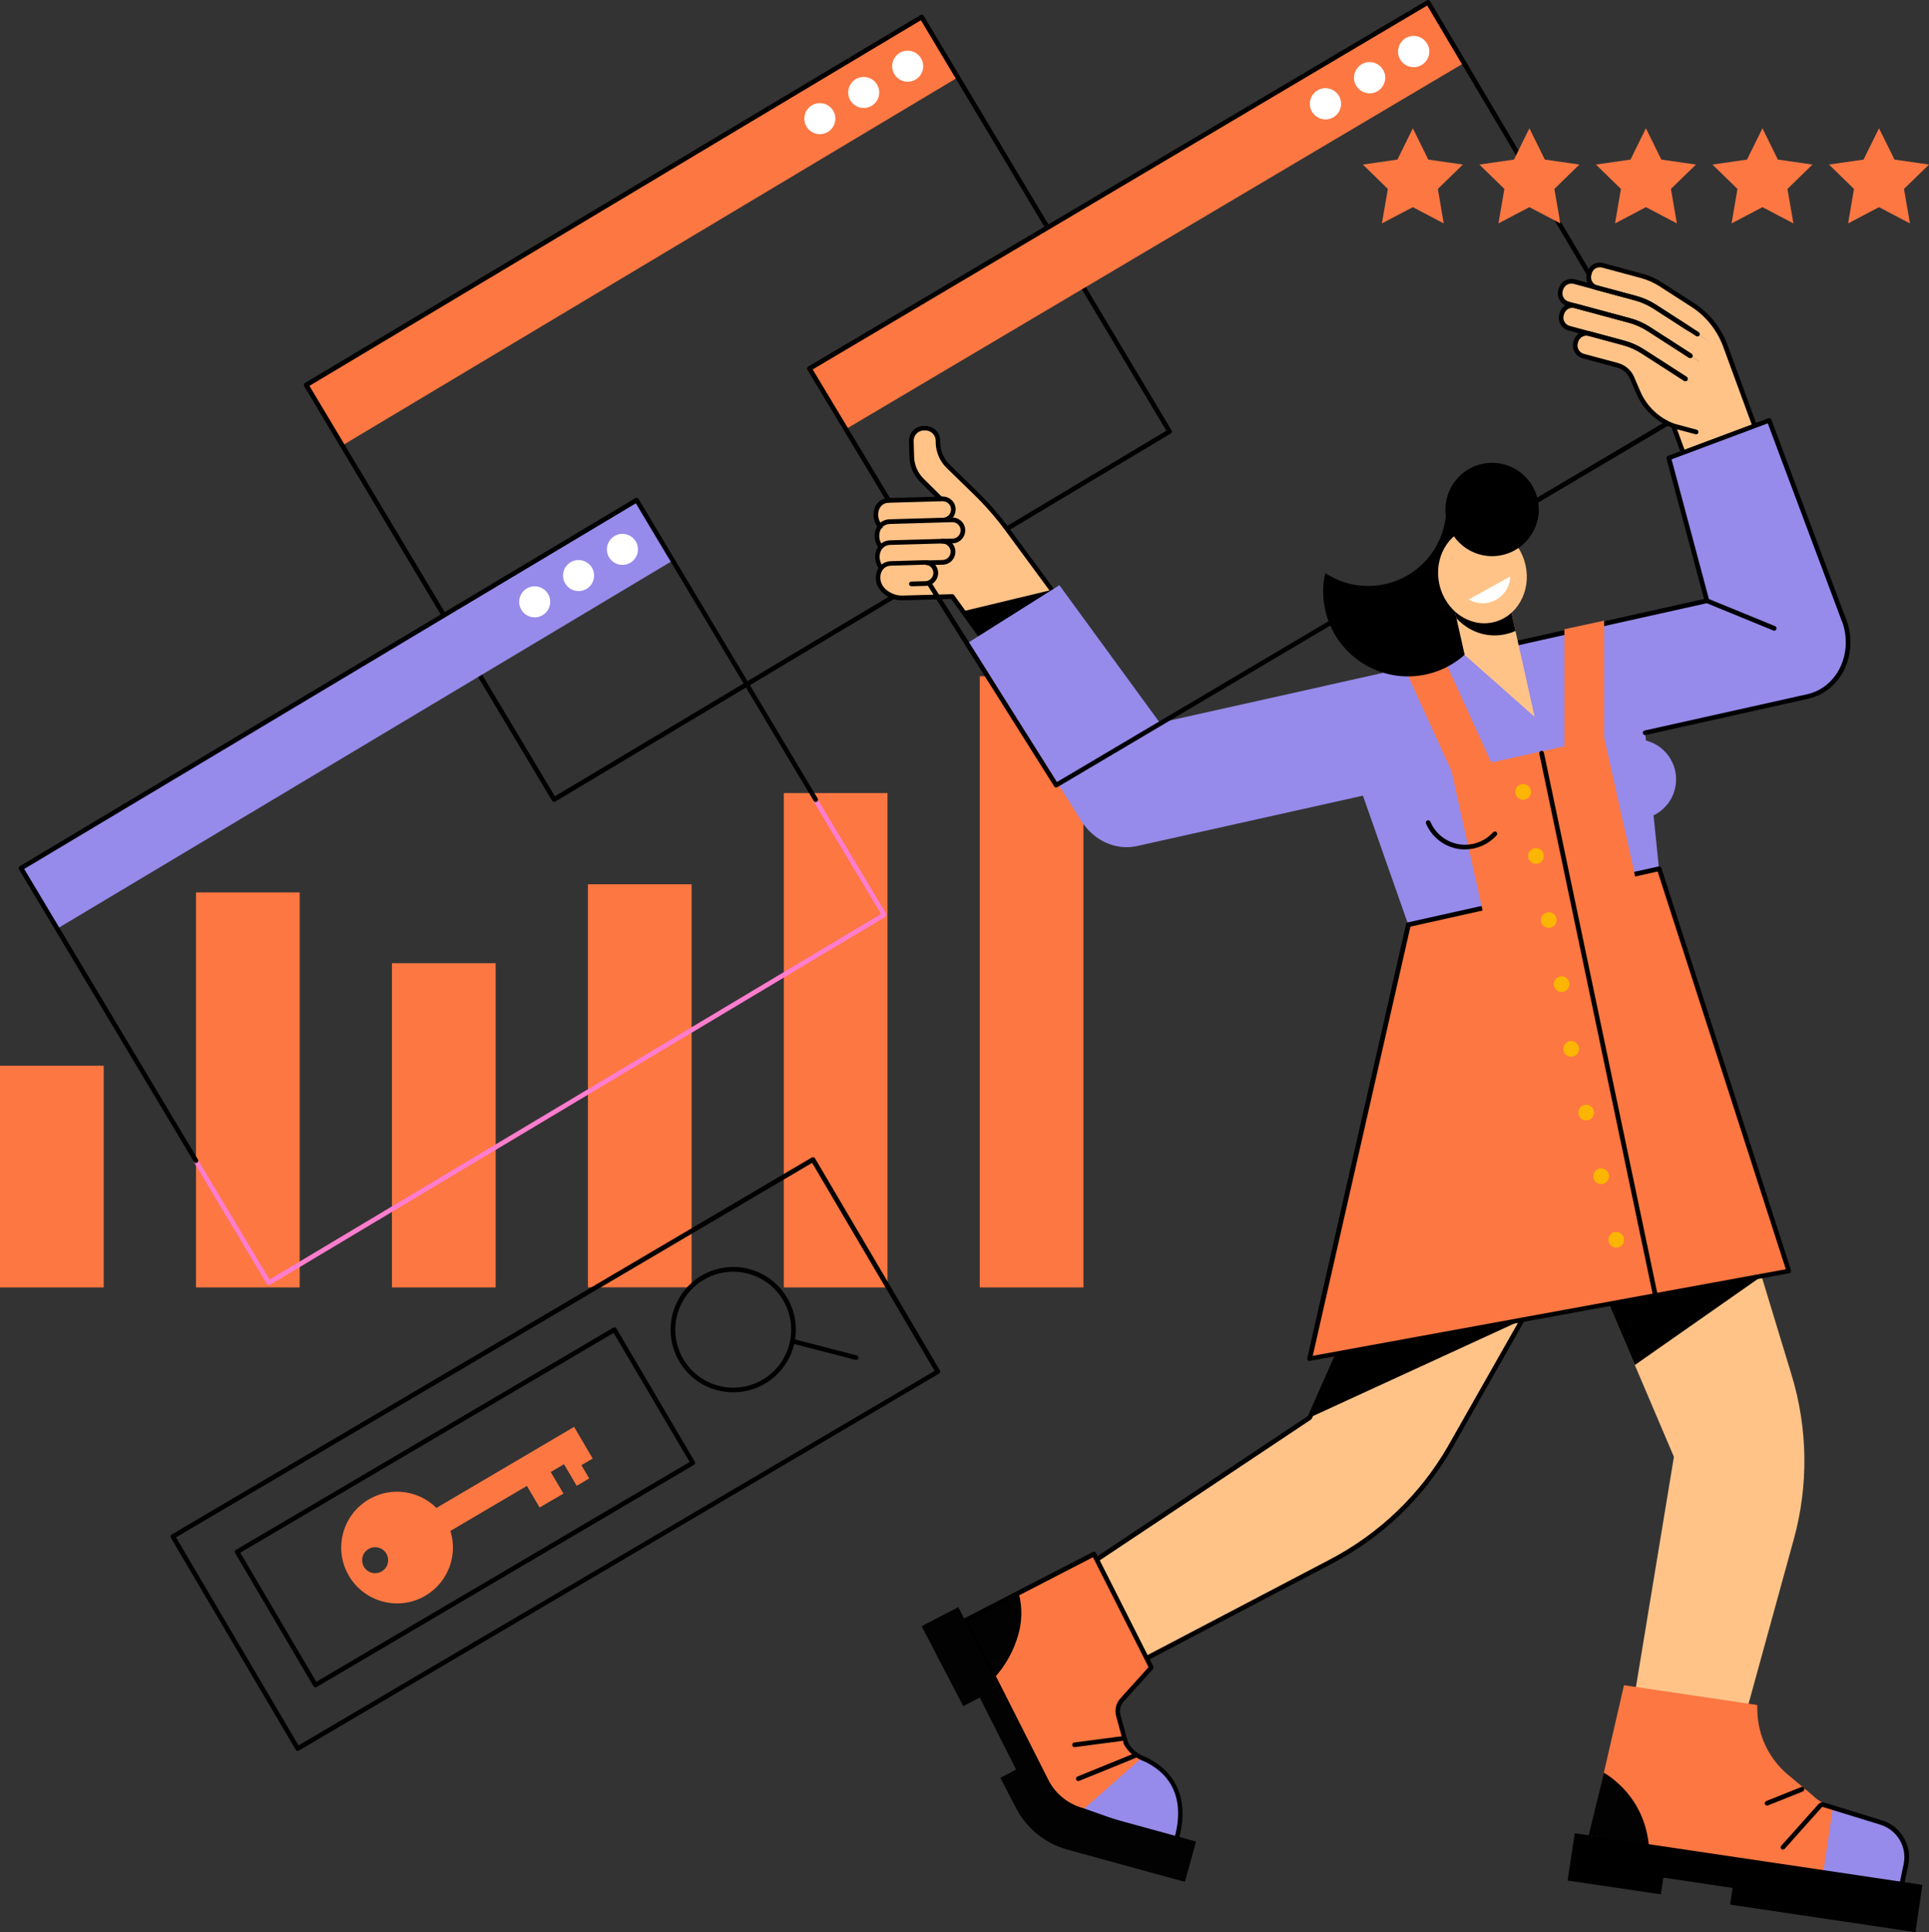<svg xmlns="http://www.w3.org/2000/svg" id="Layer_2" viewBox="0 0 213.7 214.06"><rect x="0" y="0" width="213.7" height="214.06" fill="#333333" stroke="none"/><g id="Layer_1-2"><g id="SEO_optimization"><rect y="118.07" width="11.49" height="24.56" fill="#fc7742"></rect><rect x="21.71" y="98.87" width="11.49" height="43.76" fill="#fc7742"></rect><rect x="43.42" y="106.71" width="11.49" height="35.92" fill="#fc7742"></rect><rect x="65.13" y="97.97" width="11.49" height="44.65" fill="#fc7742"></rect><rect x="86.83" y="87.86" width="11.49" height="54.77" fill="#fc7742"></rect><rect x="108.54" y="74.92" width="11.49" height="67.71" fill="#fc7742"></rect><rect x="30.3" y="21.72" width="79.44" height="7.8" transform="translate(-3.22 39.56) rotate(-30.88)" fill="#fc7742"></rect><path d="M102.03,6.45c.49.82.22,1.87-.59,2.36-.82.49-1.87.22-2.36-.59-.49-.82-.22-1.87.59-2.36.82-.49,1.87-.22,2.36.59Z" fill="#fff"></path><path d="M97.16,9.36c.49.82.22,1.87-.59,2.36-.82.49-1.87.22-2.36-.59-.49-.82-.22-1.87.59-2.36.82-.49,1.87-.22,2.36.59Z" fill="#fff"></path><path d="M92.3,12.26c.49.82.22,1.87-.59,2.36-.82.49-1.87.22-2.36-.59-.49-.82-.22-1.87.59-2.36.82-.49,1.87-.22,2.36.59Z" fill="#fff"></path><path d="M61.38,88.83s-.04,0-.06,0c-.07-.02-.12-.06-.16-.12l-27.46-45.92c-.04-.06-.05-.13-.03-.2.02-.07.06-.12.12-.16L101.97,1.67c.06-.04.13-.05.2-.03.07.02.12.06.16.12l27.46,45.92c.07.12.03.28-.09.35l-68.18,40.77s-.09.04-.13.04ZM34.28,42.75l27.19,45.47,67.74-40.5L102.02,2.24,34.28,42.75Z"></path><rect x="-1.3" y="75.25" width="79.44" height="7.8" transform="translate(-35.17 30.94) rotate(-30.88)" fill="#968aea"></rect><path d="M70.43,59.98c.49.82.22,1.87-.59,2.36-.82.49-1.87.22-2.36-.59s-.22-1.87.59-2.36c.82-.49,1.87-.22,2.36.59Z" fill="#fff"></path><path d="M65.57,62.88c.49.82.22,1.87-.59,2.36-.82.49-1.87.22-2.36-.59-.49-.82-.22-1.87.59-2.36.82-.49,1.87-.22,2.36.59Z" fill="#fff"></path><path d="M60.71,65.79c.49.82.22,1.87-.59,2.36-.82.49-1.87.22-2.36-.59-.49-.82-.22-1.87.59-2.36.82-.49,1.87-.22,2.36.59Z" fill="#fff"></path><path d="M29.78,142.36s-.04,0-.06,0c-.07-.02-.12-.06-.16-.12l-8.08-13.5c-.07-.12-.03-.28.09-.35.12-.07.28-.03.35.09l7.94,13.28,67.74-40.5-7.48-12.5c-.07-.12-.03-.28.09-.35.12-.07.28-.03.35.09l7.61,12.72c.04.06.05.13.03.2-.02.07-.06.12-.12.16l-68.18,40.77s-.09.04-.13.04Z" fill="#ff7dce"></path><path d="M21.71,128.85c-.09,0-.17-.04-.22-.13L2.11,96.32c-.04-.06-.05-.13-.03-.2.02-.07.06-.12.12-.16l68.18-40.77c.06-.04.13-.05.2-.03.07.02.12.06.16.12l19.85,33.19c.07.12.03.28-.09.35-.12.07-.28.03-.35-.09l-19.71-32.97L2.68,96.27l19.25,32.19c.07.12.03.28-.09.35-.04.02-.09.04-.13.04Z"></path><path d="M191.62,129.84h-19.62l13.44,31.56h0l-5.76,34.92h11.95l7.1-25.82c1.63-5.94,1.55-12.23-.24-18.13l-6.85-22.53Z" fill="#ffc388"></path><polygon points="195.21 141.36 177.8 143.47 181.11 151.23 195.21 141.36"></polygon><path d="M175.87,204.25l34.61,5.14.6-3.25c.29-1.96-.91-3.83-2.8-4.4l-5.31-1.57c-.84-.25-1.61-.71-2.23-1.33l-2.65-2.21c-2.07-1.73-3.31-4.26-3.4-6.95l-.03-.79-14.75-2.19-4.04,17.55Z" fill="#fc7742"></path><path d="M208.27,201.74l-5.21-1.54-1.17,7.91,8.59,1.28.6-3.25c.29-1.96-.91-3.83-2.8-4.4Z" fill="#968aea"></path><polygon points="174.46 203.1 173.66 208.34 183.99 209.87 184.27 208.02 191.94 209.16 191.67 211.01 212.2 214.06 212.97 208.82 174.46 203.1"></polygon><path d="M210.74,208.75s-.04,0-.05,0c-.14-.03-.23-.17-.2-.31l.4-1.91c.4-1.92-.71-3.8-2.59-4.38l-6.37-1.96s-.08,0-.1.03l-4.12,4.61c-.1.11-.26.12-.36.02-.11-.1-.12-.26-.02-.36l4.12-4.61c.16-.18.41-.25.64-.18l6.37,1.96c2.13.65,3.4,2.8,2.94,4.98l-.4,1.91c-.03.12-.13.21-.25.21Z"></path><path d="M195.76,200.04c-.1,0-.2-.06-.24-.16-.05-.13.01-.28.14-.34l3.87-1.55c.13-.05.28.01.34.14.05.13-.01.28-.14.34l-3.87,1.55s-.06.02-.1.02Z"></path><path d="M182.67,204.5c-.45-4.73-3.42-7.15-4.99-8.11l-1.68,6.96c-.19-.03,6.67,1.15,6.67,1.15Z" fill="#020202"></path><path d="M175.51,134.13l-16.52-8.44-13.89,31.36h0l-29.45,19.63,8.15,8.73,23.71-12.44c5.46-2.86,10-7.22,13.08-12.55l14.92-26.29Z" fill="#ffc388"></path><path d="M123.8,185.67c-.07,0-.14-.03-.19-.08l-8.15-8.73c-.05-.06-.08-.13-.07-.21,0-.08.05-.14.11-.19l29.39-19.58,13.86-31.29c.03-.06.08-.12.15-.14.07-.02.14-.02.2.01l16.52,8.44c.06.03.11.09.13.16.02.07.01.14-.02.2l-14.92,26.29c-3.12,5.39-7.68,9.76-13.19,12.65l-23.71,12.44s-.08.03-.12.03ZM116.04,176.72l7.81,8.36,23.54-12.34c5.42-2.85,9.91-7.15,12.98-12.45l14.78-26.05-16.04-8.19-13.78,31.11s-.05.08-.09.11l-29.2,19.46Z"></path><polygon points="149.36 147.43 168.65 146.22 145.09 157.05 149.36 147.43"></polygon><path d="M126.56,194.77c-.79-.33-1.43-.92-1.83-1.67l-.83-3.04c-.17-.61-.01-1.26.41-1.73l3.24-3.59-6.35-12.57-14.28,7.37,8.99,17.77c.81,1.6,2.26,2.78,3.99,3.26l10.34,3.63.13-.48c1.6-5.85-1.88-8.15-3.8-8.94Z" fill="#fc7742"></path><path d="M126.56,194.77s-.04-.02-.06-.03l-6.61,5.82h0s10.35,3.55,10.35,3.55l.11-.41c1.6-5.85-1.88-8.15-3.8-8.94Z" fill="#968aea"></path><path d="M110.14,185.9c1.23-1.34,2.17-2.99,2.69-4.87.35-1.28.48-2.75.03-4.56l-5.94,3.06,3.22,6.37Z" fill="#020202"></path><path d="M119.46,197.32c-.1,0-.2-.06-.24-.16-.05-.13,0-.28.14-.34l6.24-2.54c.13-.05.28.01.34.14.05.13,0,.28-.14.34l-6.24,2.54s-.06.02-.1.02Z"></path><path d="M119.04,193.56c-.13,0-.24-.09-.26-.22-.02-.14.08-.27.22-.29l5.18-.68c.14-.02.27.08.29.22.02.14-.08.27-.22.29l-5.18.68s-.02,0-.03,0Z"></path><path d="M130.23,204.45s-.06,0-.09-.01l-10.34-3.63c-1.78-.49-3.29-1.72-4.13-3.38l-8.99-17.77c-.06-.13-.01-.28.11-.35l14.28-7.37c.06-.03.13-.04.2-.02.07.02.12.07.15.13l6.35,12.57c.05.1.03.21-.04.29l-3.24,3.59c-.37.41-.5.96-.36,1.49l.82,3.02c.37.69.97,1.23,1.69,1.53h0c1.75.72,5.64,3.08,3.95,9.25l-.13.48c-.02.07-.07.13-.13.16-.04.02-.08.03-.12.03ZM107.27,179.65l8.87,17.54c.77,1.53,2.17,2.67,3.82,3.12l10.09,3.55.06-.22c1.53-5.57-1.63-7.8-3.65-8.63h0c-.84-.35-1.53-.98-1.96-1.79,0-.02-.02-.03-.02-.05l-.83-3.04c-.19-.7-.01-1.44.47-1.97l3.12-3.46-6.16-12.18-13.82,7.13Z"></path><path d="M119.89,200.56c-1.73-.47-3.18-1.66-3.99-3.26l-9.73-19.25-4.07,2.11,4.61,8.86,1.83-.95,4.03,7.98-1.75.91,1.74,3.35c1.18,2.27,3.25,3.94,5.71,4.61l13,3.57,1.23-4.47-12.61-3.46Z" fill="#020202"></path><path d="M105.59,61.08h0c.02.65-.49,1.18-1.13,1.2l-3.68.1.05,1.53-.89.03c-1.42.04-2.23-.96-2.22-.95-.91-.97-.56-2.84.92-2.88l5.75-.16c.65-.02,1.18.49,1.2,1.13Z" fill="#ffc388"></path><path d="M103.67,63.45h0c.02.65-.49,1.18-1.13,1.2l-1.7.05.05,1.53-.89.03c-1.42.04-2.23-.96-2.22-.95-.91-.97-.56-2.84.92-2.88l3.76-.11c.65-.02,1.18.49,1.2,1.13Z" fill="#ffc388"></path><path d="M108.05,54.59l-2.98-2.9c-.71-.69-1.12-1.63-1.15-2.62v-.27c-.03-.77-.67-1.37-1.44-1.35h-.17c-.77.03-1.37.66-1.35,1.43l.05,1.75c.03.99.44,1.94,1.15,2.63l3.46,3.36-6.04.16.26,9.53,5.71-.15,4.14,5.79,7.5-5.67-5.62-7.63c-1.06-1.44-2.24-2.79-3.52-4.04Z" fill="#ffc388"></path><polygon points="106.68 67.72 109.7 71.93 117.2 66.26 116.53 65.35 106.68 67.72"></polygon><path d="M106.68,58.72h0c.02.65-.49,1.18-1.13,1.2l-4.83.13.05,1.53-.89.03c-1.42.04-2.23-.96-2.22-.95-.91-.97-.56-2.84.92-2.88l6.9-.2c.65-.02,1.18.49,1.2,1.13Z" fill="#ffc388"></path><path d="M105.68,56.4h0c.02.65-.49,1.18-1.13,1.2l-3.96.11.05,1.53-.89.03c-1.42.04-2.23-.96-2.22-.95-.91-.97-.56-2.84.92-2.88l6.03-.17c.65-.02,1.18.49,1.2,1.13Z" fill="#ffc388"></path><path d="M97.53,58.58c-.07,0-.14-.03-.19-.08-.56-.59-.73-1.53-.42-2.28.27-.64.82-1.02,1.52-1.04l5.96-.17c.38-.01.74.13,1.02.39.28.26.44.61.45,1,.02.72-.5,1.35-1.22,1.46-.14.02-.27-.08-.29-.22-.02-.14.08-.27.22-.29.46-.07.79-.47.78-.93,0-.24-.11-.47-.29-.64-.18-.17-.41-.25-.65-.25l-5.96.17c-.67.02-.95.46-1.06.72-.23.57-.1,1.28.32,1.72.1.1.09.27-.01.37-.05.05-.11.07-.18.07Z"></path><path d="M97.58,60.84c-.07,0-.15-.03-.2-.09-.51-.62-.63-1.51-.31-2.23.27-.61.82-.97,1.49-.99l6.9-.2c.38-.01.74.13,1.02.39.28.26.44.61.45,1,.02.76-.55,1.41-1.31,1.47l-1.23.03c-.14,0-.26-.11-.27-.25,0-.14.11-.26.25-.27l1.22-.03c.47-.04.84-.45.83-.94-.02-.5-.43-.89-.94-.88l-6.9.2c-.64.02-.93.44-1.04.68-.24.54-.15,1.23.23,1.69.09.11.08.27-.03.36-.05.04-.11.06-.16.06Z"></path><path d="M97.64,63.17c-.07,0-.15-.03-.2-.09-.51-.62-.63-1.51-.31-2.23.27-.61.82-.97,1.49-.99l5.75-.16c.38-.01.74.13,1.02.39.28.26.44.61.45,1,.02.79-.6,1.45-1.38,1.47l-1.75.05c-.14,0-.26-.11-.27-.25,0-.14.11-.26.25-.27l1.74-.05c.5-.02.9-.44.88-.94,0-.24-.11-.47-.29-.64-.18-.17-.41-.25-.65-.25l-5.75.16c-.64.02-.93.44-1.04.68-.24.54-.15,1.23.23,1.69.09.11.08.27-.03.36-.05.04-.11.06-.16.06Z"></path><path d="M109.7,72.19c-.08,0-.16-.04-.21-.11l-4.11-5.72-5.37.15c-1.32.04-2.18-.75-2.41-1.03h0c-.56-.59-.73-1.52-.42-2.27.27-.64.82-1.02,1.52-1.04l3.76-.11c.79-.03,1.45.6,1.47,1.38.01.38-.13.74-.39,1.02s-.61.44-1,.45l-1.57.04c-.14,0-.26-.11-.27-.25,0-.14.11-.26.25-.27l1.57-.04c.24,0,.47-.11.63-.29.17-.18.25-.41.25-.65,0-.24-.11-.47-.29-.64s-.41-.25-.65-.25l-3.76.11c-.67.02-.95.46-1.06.72-.23.57-.1,1.28.32,1.72,0,0,.02.02.02.03.06.07.78.87,2,.84l5.51-.15c.09,0,.17.04.22.11l4.05,5.63,7.49-4.82-5.88-7.98c-1.05-1.43-2.23-2.77-3.5-4.01l-2.98-2.9c-.76-.74-1.2-1.74-1.23-2.8v-.27c-.02-.62-.55-1.12-1.17-1.1h-.17c-.3.01-.58.14-.79.36-.21.22-.32.51-.31.81l.05,1.75c.03.93.41,1.8,1.08,2.45l1.99,1.97c.1.1.1.26,0,.37-.1.1-.26.1-.37,0l-1.99-1.97c-.76-.74-1.2-1.74-1.23-2.8l-.05-1.75c-.01-.44.15-.86.45-1.18.3-.32.71-.5,1.15-.51h.17c.91-.02,1.67.69,1.69,1.6v.27c.03.93.41,1.8,1.08,2.45l2.98,2.9c1.29,1.25,2.48,2.62,3.55,4.07l6.04,8.2c.04.06.06.13.05.2-.01.07-.05.13-.11.17l-7.92,5.1s-.09.04-.14.04Z"></path><polygon points="119.92 91.14 130.57 82.93 117.36 64.83 107.32 71.16 119.92 91.14" fill="#968aea"></polygon><polygon points="183.84 96.77 156.18 102.94 146.73 76.01 180.95 68.38 183.84 96.77" fill="#968aea"></polygon><path d="M200.27,77.16l-74.3,16.57c-3.06.68-6.16-1.41-7.02-4.74h0c-.91-3.51,1.02-7.02,4.24-7.74l74.3-16.57c3.1-.69,6.24,1.47,7.05,4.86h0c.83,3.47-1.09,6.9-4.27,7.61Z" fill="#968aea"></path><path d="M182.25,81.44c-.12,0-.22-.08-.25-.2-.03-.14.06-.28.2-.31l18.02-4.02c1.37-.31,2.55-1.16,3.33-2.41.88-1.41,1.15-3.19.75-4.89-.77-3.23-3.8-5.33-6.75-4.67l-32.1,7.16c-.14.03-.28-.06-.31-.2-.03-.14.06-.28.2-.31l32.1-7.16c3.22-.72,6.52,1.55,7.36,5.05.44,1.83.14,3.76-.81,5.29-.85,1.36-2.15,2.3-3.66,2.64l-18.02,4.02s-.04,0-.06,0Z"></path><circle cx="181.24" cy="86.33" r="4.44" transform="translate(66.99 251.41) rotate(-80.78)" fill="#968aea"></circle><polygon points="156.03 102.44 183.81 96.25 198.17 140.82 145.08 150.53 156.03 102.44" fill="#fc7742"></polygon><path d="M145.08,150.79c-.07,0-.14-.03-.19-.08-.06-.06-.08-.15-.07-.24l10.95-48.09c.02-.1.1-.17.2-.19l27.78-6.2c.13-.03.26.05.3.17l14.36,44.57c.02.07.01.15-.02.21-.04.06-.1.11-.18.12l-53.09,9.71s-.03,0-.05,0ZM156.25,102.66l-10.82,47.55,52.41-9.59-14.2-44.07-27.39,6.11Z"></path><rect x="162.71" y="83.34" width="17.32" height="19.41" transform="translate(-16.14 39.53) rotate(-12.57)" fill="#fc7742"></rect><path d="M183.38,143.78c-.12,0-.23-.08-.25-.21l-12.6-60.07c-.03-.14.06-.28.2-.31.14-.03.28.06.31.2l12.6,60.07c.03.14-.06.28-.2.31-.02,0-.04,0-.05,0Z"></path><path d="M169.61,87.73c0,.48-.39.87-.87.87s-.87-.39-.87-.87.39-.87.87-.87.87.39.87.87Z" fill="#fcb503"></path><path d="M171.03,94.83c0,.48-.39.87-.87.87s-.87-.39-.87-.87.39-.87.87-.87.87.39.87.87Z" fill="#fcb503"></path><path d="M172.45,101.93c0,.48-.39.87-.87.87s-.87-.39-.87-.87.39-.87.87-.87.87.39.87.87Z" fill="#fcb503"></path><path d="M173.87,109.03c0,.48-.39.87-.87.87s-.87-.39-.87-.87.39-.87.87-.87.87.39.87.87Z" fill="#fcb503"></path><path d="M174.93,116.18c.02.48-.36.89-.84.9-.48.02-.89-.36-.9-.84s.36-.89.84-.9c.48-.02.89.36.9.84Z" fill="#fcb503"></path><path d="M176.59,123.23c.02.48-.36.89-.84.9-.48.02-.89-.36-.9-.84s.36-.89.84-.9c.48-.02.89.36.9.84Z" fill="#fcb503"></path><path d="M178.25,130.28c.02.48-.36.89-.84.9-.48.02-.89-.36-.9-.84-.02-.48.36-.89.84-.9.48-.02.89.36.9.84Z" fill="#fcb503"></path><path d="M179.92,137.32c.02.48-.36.89-.84.9-.48.02-.89-.36-.9-.84-.02-.48.36-.89.84-.9.48-.02.89.36.9.84Z" fill="#fcb503"></path><polygon points="177.71 83.13 173.31 83.13 173.31 69.71 177.71 68.76 177.71 83.13" fill="#fc7742"></polygon><rect x="158.24" y="72.17" width="4.4" height="14.33" transform="translate(-18.46 73.76) rotate(-24.53)" fill="#fc7742"></rect><path d="M162.31,94.11c-1.89,0-3.59-1.13-4.33-2.87-.06-.13,0-.28.14-.34.13-.06.28,0,.34.14.66,1.55,2.17,2.55,3.85,2.55,1.18,0,2.32-.51,3.11-1.39.1-.11.26-.11.36-.02.11.1.11.26.02.36-.89.99-2.16,1.56-3.49,1.56Z"></path><rect x="86.11" y="20.01" width="79.64" height="7.82" transform="translate(5.39 67.51) rotate(-30.64)" fill="#fc7742"></rect><path d="M158.1,4.83c.49.82.21,1.88-.61,2.37-.82.49-1.88.21-2.37-.61-.49-.82-.21-1.88.61-2.37.82-.49,1.88-.21,2.37.61Z" fill="#fff"></path><path d="M153.22,7.73c.49.82.21,1.88-.61,2.37-.82.49-1.88.21-2.37-.61-.49-.82-.21-1.88.61-2.37s1.88-.21,2.37.61Z" fill="#fff"></path><path d="M148.33,10.62c.49.82.21,1.88-.61,2.37-.82.49-1.88.21-2.37-.61-.49-.82-.21-1.88.61-2.37.82-.49,1.88-.21,2.37.61Z" fill="#fff"></path><path d="M117.01,87.25c-.09,0-.17-.04-.22-.12l-14.11-22.41c-.08-.12-.04-.28.08-.36.12-.08.28-.04.36.08l13.97,22.2,34.33-20.33c.12-.07.28-.03.35.09.07.12.03.28-.09.35l-34.55,20.46s-.09.04-.13.04Z"></path><path d="M166,58.23c-.09,0-.17-.05-.22-.13-.07-.12-.03-.28.09-.35l19.31-11.44L158.11.61l-68.08,40.32,8.64,14.37c.07.12.03.28-.09.35-.12.07-.28.03-.35-.09l-8.78-14.59c-.04-.06-.05-.13-.03-.2.02-.07.06-.12.12-.16L158.07.04c.06-.03.13-.05.2-.03.07.02.12.06.16.12l27.33,46.15c.03.06.04.13.03.2-.02.07-.06.12-.12.16l-19.53,11.57s-.09.04-.13.04Z"></path><path d="M181.2,33.03l-6.78-1.83c-.65-.18-1.32.21-1.49.86l-.04.13c-.18.65.21,1.32.86,1.49l6.78,1.83c.76.2,1.48.53,2.14.95l6.1,3.93.67-2.48-6.1-3.93c-.66-.43-1.38-.75-2.14-.95Z" fill="#ffc388"></path><path d="M180.53,35.51l-6.01-1.62c-.65-.18-1.32.21-1.49.86l-.04.13c-.18.65.21,1.32.86,1.49l6.01,1.62c.76.2,1.48.53,2.14.95l6.1,3.93.67-2.48-6.1-3.93c-.66-.43-1.38-.75-2.14-.95Z" fill="#ffc388"></path><path d="M179.86,37.99l-3.78-1.02c-.65-.18-1.32.21-1.49.86l-.04.13c-.18.65.21,1.32.86,1.49l3.79,1.02c.72.19,1.31.71,1.61,1.39l.69,1.61c.83,1.92,2.48,3.35,4.5,3.89l.83.22,1.27-4.72-6.1-3.93c-.66-.43-1.38-.75-2.14-.95Z" fill="#ffc388"></path><path d="M191.15,38.29c-.68-1.85-1.95-3.44-3.61-4.51l-3.54-2.28c-.66-.43-1.38-.75-2.14-.95l-4.31-1.16c-.63-.17-1.28.2-1.45.83l-.05.2c-.17.63.2,1.28.83,1.45l4.31,1.16c.76.2,1.48.53,2.14.95l5.84,3.77-3.79,9.42,7.98,21.77,4.72-11.73-6.93-18.92Z" fill="#ffc388"></path><path d="M187.25,39.68s-.1-.01-.14-.04l-4.59-2.96c-.64-.41-1.33-.72-2.07-.92l-6.78-1.83c-.38-.1-.7-.35-.89-.69-.2-.34-.25-.74-.15-1.12l.04-.13c.21-.79,1.02-1.25,1.81-1.04l6.78,1.83c.78.21,1.53.54,2.21.98l4.72,3.04c.12.08.15.24.08.36-.08.12-.24.15-.36.08l-4.72-3.04c-.64-.41-1.33-.72-2.07-.92l-6.78-1.83c-.25-.07-.51-.03-.73.09-.22.13-.38.33-.45.58l-.04.13c-.14.51.17,1.04.68,1.17l6.78,1.83c.78.21,1.53.54,2.21.98l4.59,2.96c.12.08.15.24.08.36-.05.08-.13.12-.22.12Z"></path><path d="M186.72,42.24s-.1-.01-.14-.04l-4.72-3.04c-.64-.41-1.33-.72-2.07-.92l-6.01-1.62c-.79-.21-1.25-1.02-1.04-1.81l.04-.13c.1-.38.35-.7.69-.89.34-.2.74-.25,1.12-.15l6.01,1.62c.78.21,1.53.54,2.21.98l4.59,2.96c.12.08.15.24.08.36-.08.12-.24.15-.36.08l-4.59-2.96c-.64-.41-1.33-.72-2.07-.92l-6.01-1.62c-.25-.07-.51-.03-.73.09-.22.13-.38.33-.45.58l-.04.13c-.14.51.17,1.04.68,1.17l6.01,1.62c.78.21,1.53.54,2.21.98l4.72,3.04c.12.08.15.24.08.36-.05.08-.13.12-.22.12Z"></path><path d="M193.35,69.66l-8.17-22.29c-1.75-.69-3.18-2.07-3.92-3.8l-.69-1.61c-.27-.62-.79-1.07-1.44-1.24l-3.79-1.02c-.38-.1-.7-.35-.89-.69-.2-.34-.25-.74-.15-1.12l.04-.13c.1-.38.35-.7.69-.89.34-.2.74-.25,1.12-.15l3.78,1.02c.78.21,1.53.54,2.21.98l4.72,3.04c.12.08.15.24.08.36-.08.12-.24.15-.36.08l-4.72-3.04c-.64-.41-1.33-.72-2.07-.92l-3.78-1.02c-.25-.07-.51-.03-.73.09-.22.13-.38.33-.45.58l-.04.13c-.07.25-.03.51.09.73.13.22.33.38.58.45l3.79,1.02c.8.22,1.45.78,1.78,1.54l.69,1.61c.71,1.64,2.07,2.94,3.74,3.56l.11.04,7.79,21.25,4.43-11.02-6.9-18.82c-.66-1.79-1.9-3.35-3.5-4.38l-3.54-2.28c-.64-.41-1.33-.72-2.07-.92l-4.31-1.16c-.24-.06-.49-.03-.7.09-.21.12-.37.32-.43.56l-.05.2c-.13.49.16,1,.65,1.13l4.31,1.16c.78.21,1.53.54,2.21.98l3.78,2.44c.12.08.15.24.08.36-.08.12-.24.15-.36.08l-3.78-2.44c-.64-.41-1.33-.72-2.07-.92l-4.31-1.16c-.77-.21-1.22-1-1.01-1.76l.05-.2c.1-.37.34-.68.67-.87.33-.19.72-.24,1.09-.14l4.31,1.16c.79.21,1.53.54,2.21.98l3.54,2.28c1.7,1.09,3.01,2.74,3.71,4.64l6.97,19.01-5.01,12.45Z"></path><path d="M187.9,48.11s-.04,0-.07,0l-2.49-.67c-.14-.04-.22-.18-.18-.32.04-.14.18-.22.32-.18l2.49.67c.14.04.22.18.18.32-.03.12-.14.19-.25.19Z"></path><polygon points="204.27 68.7 190.79 72.86 184.87 50.74 195.99 46.57 204.27 68.7" fill="#968aea"></polygon><path d="M204.27,68.95c-.1,0-.2-.06-.24-.17l-8.19-21.88-10.66,3.99,4.17,15.6c.04.14-.05.28-.18.32-.14.04-.28-.05-.32-.18l-4.23-15.82c-.03-.13.03-.26.16-.31l11.12-4.16c.06-.02.14-.02.2,0,.06.03.11.08.13.14l8.28,22.12c.05.13-.02.28-.15.33-.03.01-.06.02-.09.02Z"></path><path d="M196.55,69.87s-.07,0-.1-.02l-7.44-3.05c-.13-.05-.2-.21-.14-.34.05-.13.2-.19.34-.14l7.44,3.05c.13.05.2.21.14.34-.04.1-.14.16-.24.16Z"></path><path d="M160.18,57.13c-.36,3.61-2.99,6.75-6.73,7.58-2.38.53-4.75.02-6.64-1.22-.29,1.31-.31,2.7,0,4.09,1.13,5.07,6.15,8.26,11.22,7.13s8.26-6.15,7.13-11.22c-.64-2.87-2.54-5.14-4.98-6.36Z"></path><polygon points="162.26 72.56 170.01 79.42 166.78 64.94 160.85 66.26 162.26 72.56" fill="#ffc388"></polygon><path d="M161.35,68.51l-.5-2.25,5.93-1.32,1.11,4.96c-.51.23-1.55.6-2.86.47-2.06-.2-3.33-1.49-3.67-1.86Z"></path><ellipse cx="164.23" cy="63.67" rx="4.89" ry="5.4" transform="translate(-9.92 37.27) rotate(-12.57)" fill="#ffc388"></ellipse><path d="M162.7,66.42c.56.32,1.21.47,1.9.39,1.53-.18,2.66-1.45,2.71-2.94l-4.61,2.55Z" fill="#fff"></path><circle cx="165.3" cy="56.44" r="5.17" transform="translate(-7.86 33.52) rotate(-11.31)"></circle><polygon points="156.52 22.95 153.09 24.75 153.75 20.93 150.98 18.23 154.81 17.68 156.52 14.21 158.23 17.68 162.06 18.23 159.29 20.93 159.94 24.75 156.52 22.95" fill="#fc7742"></polygon><polygon points="169.43 22.95 166 24.75 166.66 20.93 163.89 18.23 167.72 17.68 169.43 14.21 171.14 17.68 174.97 18.23 172.2 20.93 172.86 24.75 169.43 22.95" fill="#fc7742"></polygon><polygon points="182.34 22.95 178.92 24.75 179.57 20.93 176.8 18.23 180.63 17.68 182.34 14.21 184.05 17.68 187.88 18.23 185.11 20.93 185.77 24.75 182.34 22.95" fill="#fc7742"></polygon><polygon points="195.25 22.95 191.83 24.75 192.48 20.93 189.71 18.23 193.54 17.68 195.25 14.21 196.96 17.68 200.79 18.23 198.02 20.93 198.68 24.75 195.25 22.95" fill="#fc7742"></polygon><polygon points="208.16 22.95 204.74 24.75 205.39 20.93 202.62 18.23 206.45 17.68 208.16 14.21 209.88 17.68 213.7 18.23 210.93 20.93 211.59 24.75 208.16 22.95" fill="#fc7742"></polygon><path d="M49.88,169.62l8.49-5,1.41,2.39,1.25-.73.14-.08,1.25-.73-1.41-2.39,1.47-.86,1.41,2.39,1.38-.82-.86-1.47,1.25-.73-.54-.92-.31-.53-1.21-2.06-15.25,8.98c-1.95-1.94-5.03-2.4-7.5-.94-2.94,1.73-3.93,5.53-2.19,8.47,1.73,2.94,5.53,3.93,8.47,2.19,2.52-1.48,3.6-4.47,2.78-7.14ZM40.32,173.58c-.4-.69-.18-1.57.51-1.97.69-.4,1.57-.18,1.97.51.4.69.18,1.57-.51,1.97s-1.57.18-1.97-.51Z" fill="#fc7742"></path><path d="M34.95,186.94c-.09,0-.17-.05-.22-.13l-8.68-14.75c-.03-.06-.04-.13-.03-.2.02-.07.06-.12.12-.16l41.8-24.61c.12-.07.28-.03.35.09l8.68,14.75c.03.06.04.13.03.2-.02.07-.06.12-.12.16l-41.8,24.61s-.09.04-.13.04ZM26.62,172.02l8.42,14.3,41.36-24.35-8.42-14.3-41.36,24.35Z"></path><path d="M32.98,193.98c-.09,0-.17-.05-.22-.13l-13.83-23.49c-.03-.06-.04-.13-.03-.2.02-.07.06-.12.12-.16l70.91-41.76c.06-.03.13-.04.2-.03.07.02.12.06.16.12l13.83,23.49c.03.06.04.13.03.2-.02.07-.06.12-.12.16l-70.91,41.76s-.09.04-.13.04ZM19.5,170.32l13.57,23.05,70.47-41.49-13.57-23.05-70.47,41.49Z"></path><path d="M81.24,154.25c-.58,0-1.17-.07-1.75-.22-1.79-.46-3.3-1.6-4.24-3.2-1.94-3.3-.84-7.55,2.46-9.5,1.6-.94,3.46-1.2,5.26-.74,1.79.46,3.3,1.6,4.24,3.2h0c1.94,3.3.84,7.55-2.46,9.5-1.08.64-2.29.96-3.51.96ZM81.22,140.89c-1.13,0-2.25.3-3.25.89-3.05,1.8-4.07,5.74-2.27,8.79.87,1.48,2.26,2.53,3.92,2.96,1.66.43,3.39.19,4.87-.68,3.05-1.8,4.07-5.74,2.27-8.79-.87-1.48-2.26-2.53-3.92-2.96-.54-.14-1.08-.21-1.62-.21Z"></path><path d="M94.84,150.66s-.04,0-.06,0l-7-1.81c-.14-.04-.22-.18-.19-.31.04-.14.18-.22.31-.19l7,1.81c.14.04.22.18.19.31-.03.12-.13.19-.25.19Z"></path></g></g></svg>